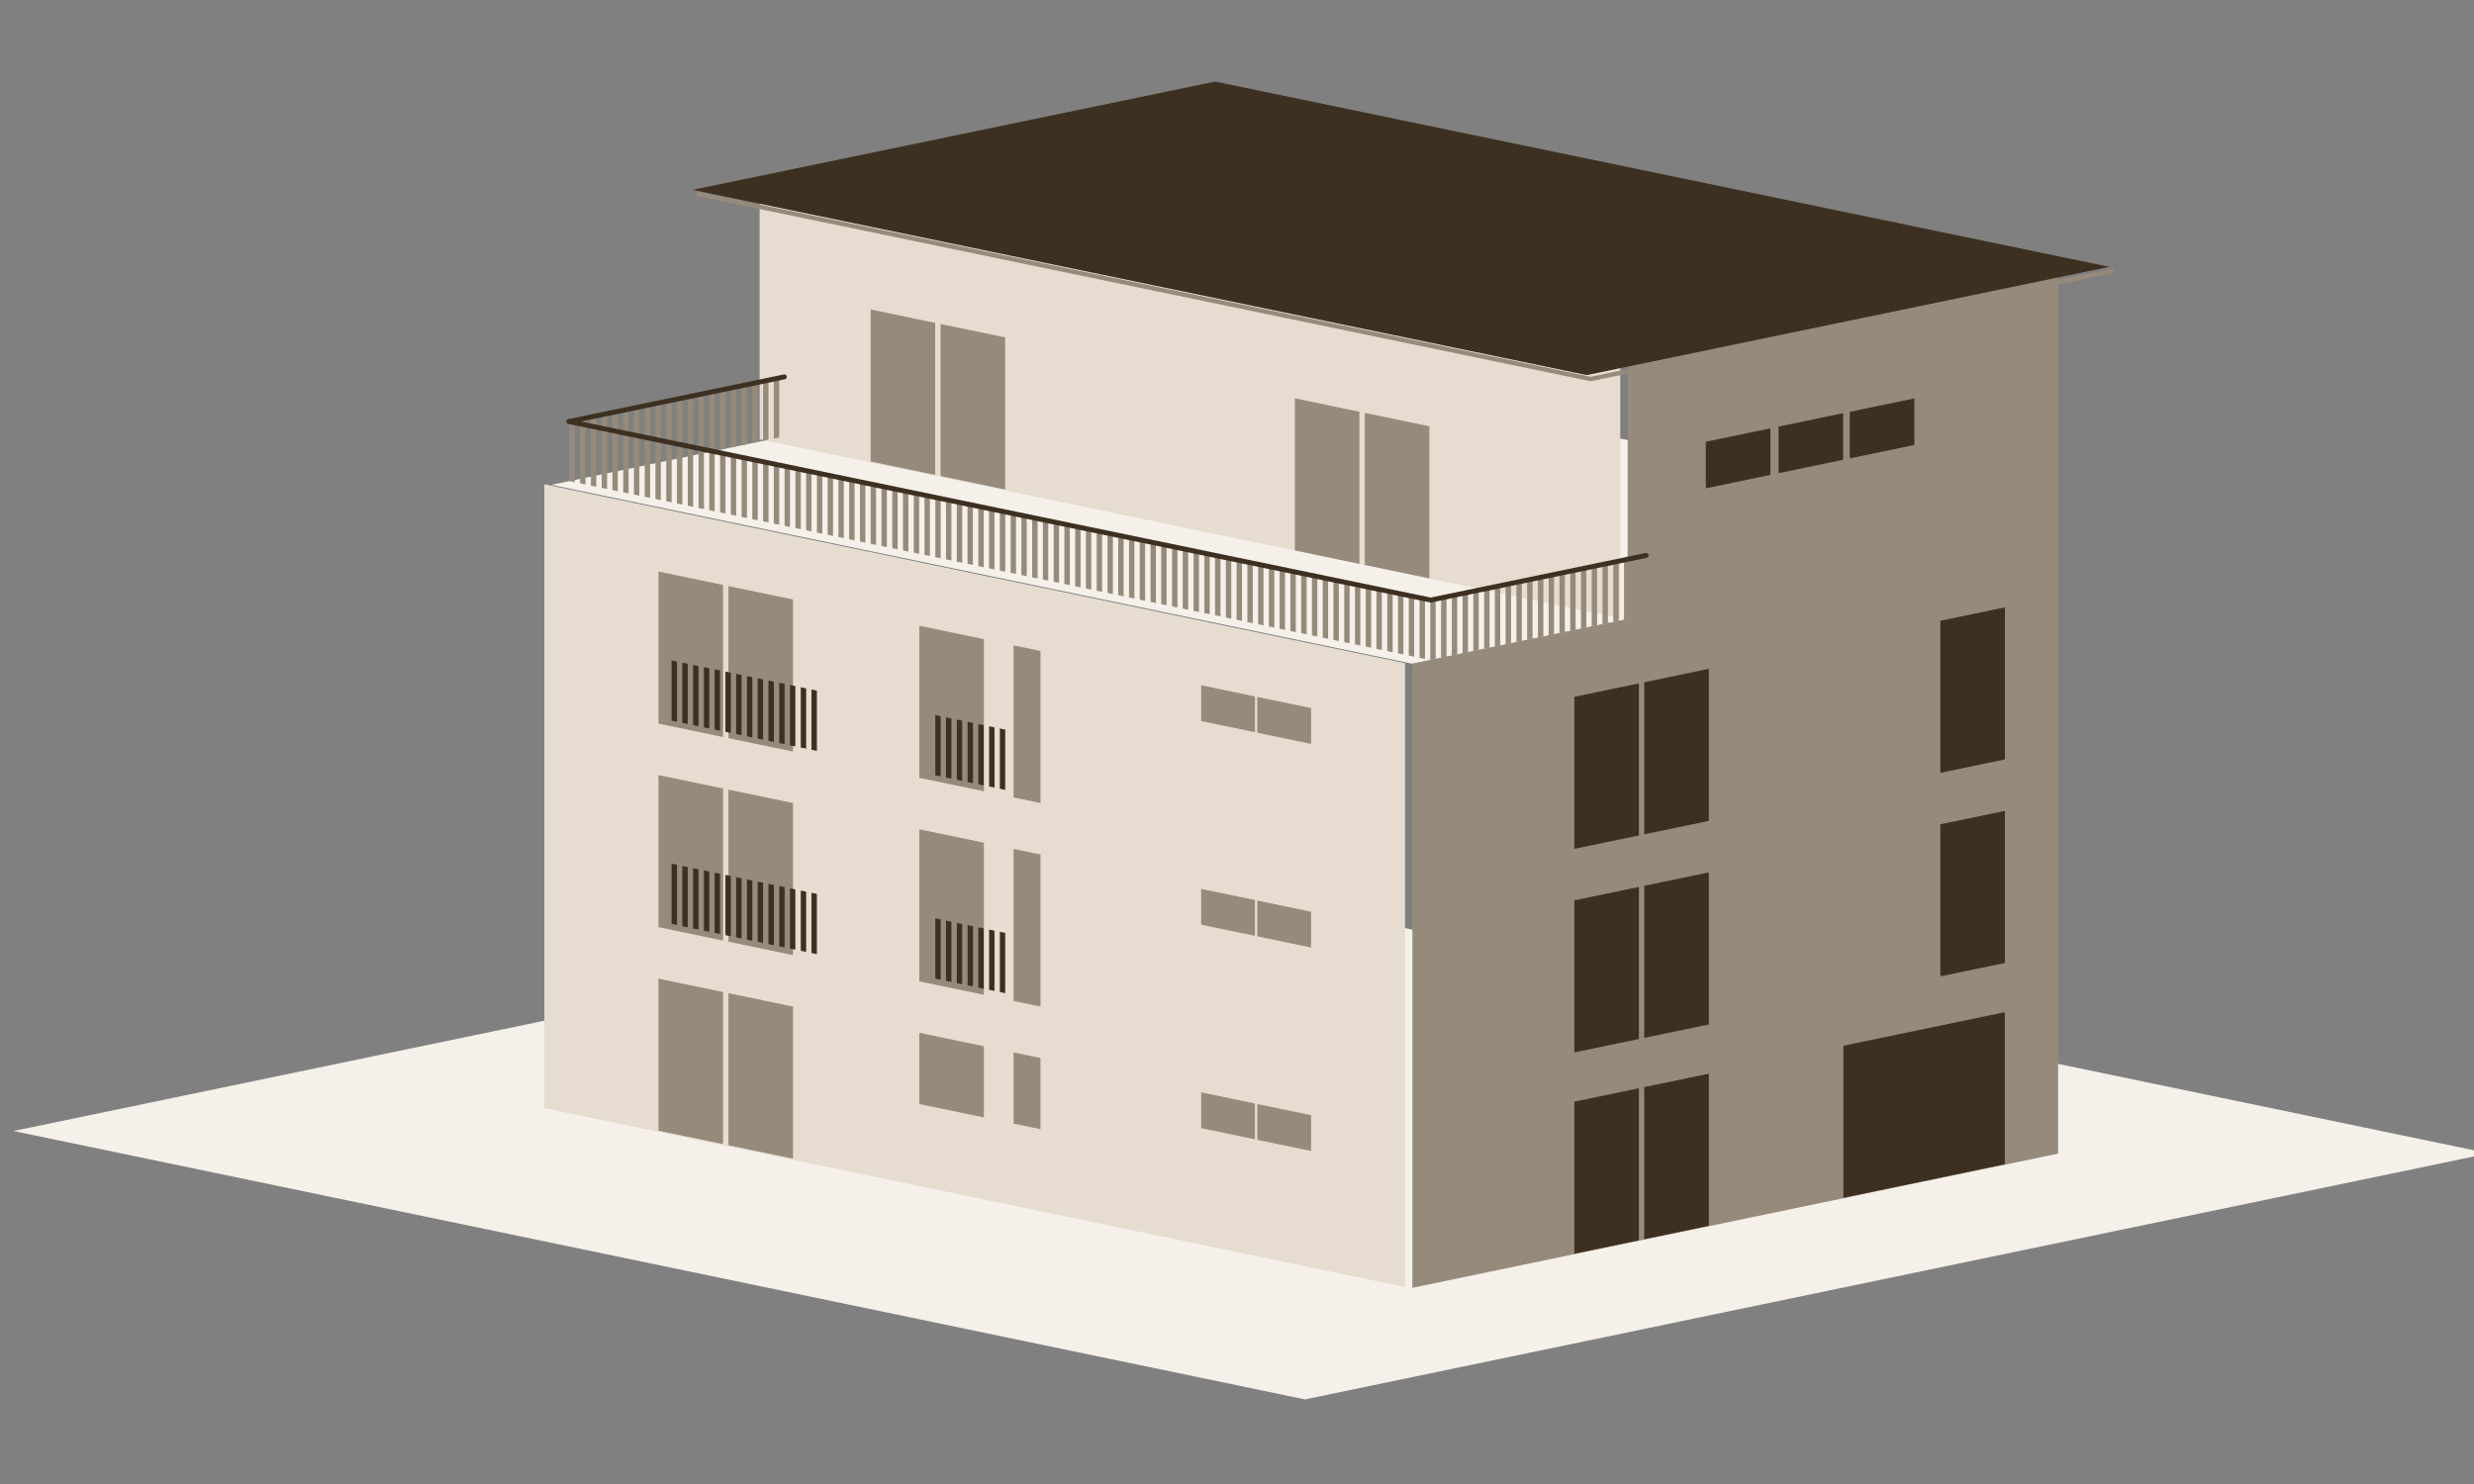 <svg width="100%" height="100%" viewBox="0 0 1000 600" version="1.1" xmlns="http://www.w3.org/2000/svg"
     xmlns:xlink="http://www.w3.org/1999/xlink" xml:space="preserve" xmlns:serif="http://www.serif.com/"
     style="fill-rule:evenodd;clip-rule:evenodd;stroke-linecap:round;stroke-linejoin:round;stroke-miterlimit:1.5;color-adjust: exact !important;">
            <rect x="0" y="0" width="1000" height="600" fill="#808080" stroke="none"/>
            <g transform="matrix(1,0,0,1,-11213,0)">
                <g id="Mehrfamilienhaus" transform="matrix(0.983,0,0,0.59,194.467,-1.6757e-14)">
                    <rect x="11213.2" y="0" width="1017.67" height="1017.67" style="fill:none;"/>
                  <clipPath id="_clip1">
                        <rect x="11213.2" y="0" width="1017.67" height="1017.67"/>
                    </clipPath>
                  <g clip-path="url(#_clip1)">
                        <g id="Mehrfamilienhaus1" serif:id="Mehrfamilienhaus"
                           transform="matrix(0.904,0,0,1.506,2957.59,-803.576)">
                            <g transform="matrix(10.88,0,0,6.038,5509.8,-124.288)">
                                <path d="M387.091,214.416L436.585,195.875L382.591,175.649L333.097,194.189L387.091,214.416Z"
                                      style="fill:#F5F0E9;"/>
                            </g>
                          <g id="Fassade-links-2" serif:id="Fassade links 2"
                             transform="matrix(1.054,0,0,1.054,608.49,109.351)">
                                <path d="M8689.14,958.114L8317.72,880.89L8317.72,611.573L8689.14,688.797L8689.14,958.114Z"
                                      style="fill:#E6DCD0;"/>
                            </g>
                          <g id="Terasse" transform="matrix(1,0,0,1,1370.69,123.153)">
                                <path d="M8399.51,712.455L8693.23,651.388L8301.6,569.964L8007.88,631.032L8399.51,712.455Z"
                                      style="fill:#F5F0E9;"/>
                            </g>
                          <g id="Fassade-links" serif:id="Fassade links"
                             transform="matrix(1.054,0,0,1.054,706.397,-194.969)">
                                <path d="M8689.14,958.114L8317.72,880.89L8317.72,769.881L8689.14,847.105L8689.14,958.114Z"
                                      style="fill:#E6DCD0;"/>
                            </g>
                          <g id="Fassade-rechts" serif:id="Fassade rechts" transform="matrix(1,0,0,1,1370.69,223.914)">
                                <path d="M8399.51,895.658L8399.51,611.694L8497.42,591.338L8497.42,474.292L8693.23,433.58L8693.23,834.59L8399.51,895.658Z"
                                      style="fill:#968A7A;"/>
                            </g>
                          <g id="Fenster-links" serif:id="Fenster links">
                                <g transform="matrix(3.721,0,0,5.014,8510.61,198.287)">
                                    <g transform="matrix(0.407,0,0,0.433,-1118.84,-72.646)">
                                        <path d="M3533.43,468.18L3517.27,465.837L3517.27,473.336L3533.43,475.679L3533.43,468.18Z"
                                              style="fill:#968A7A;"/>
                                    </g>
                                  <g transform="matrix(0.407,0,0,0.433,-1111.98,-71.587)">
                                        <path d="M3533.43,468.18L3517.27,465.837L3517.27,473.336L3533.43,475.679L3533.43,468.18Z"
                                              style="fill:#968A7A;"/>
                                    </g>
                                </g>
                            <g transform="matrix(3.721,0,0,5.014,8510.61,290.941)">
                                    <g transform="matrix(0.407,0,0,0.433,-1118.84,-72.646)">
                                        <path d="M3533.43,468.18L3517.27,465.837L3517.27,473.336L3533.43,475.679L3533.43,468.18Z"
                                              style="fill:#968A7A;"/>
                                    </g>
                              <g transform="matrix(0.407,0,0,0.433,-1111.98,-71.587)">
                                        <path d="M3533.43,468.18L3517.27,465.837L3517.27,473.336L3533.43,475.679L3533.43,468.18Z"
                                              style="fill:#968A7A;"/>
                                    </g>
                                </g>
                            <g transform="matrix(3.721,0,0,5.014,8510.61,383.523)">
                                    <g transform="matrix(0.407,0,0,0.433,-1118.84,-72.646)">
                                        <path d="M3533.43,468.18L3517.27,465.837L3517.27,473.336L3533.43,475.679L3533.43,468.18Z"
                                              style="fill:#968A7A;"/>
                                    </g>
                              <g transform="matrix(0.407,0,0,0.433,-1111.98,-71.587)">
                                        <path d="M3533.43,468.18L3517.27,465.837L3517.27,473.336L3533.43,475.679L3533.43,468.18Z"
                                              style="fill:#968A7A;"/>
                                    </g>
                                </g>
                            <g transform="matrix(1.515,0,0,2.171,4098.61,-125.059)">
                                    <path d="M3536.66,468.649L3517.27,465.837L3517.27,497.709L3536.66,500.521L3536.66,468.649Z"
                                          style="fill:#968A7A;"/>
                                </g>
                            <g transform="matrix(1.515,0,0,2.171,4098.61,-32.44)">
                                    <path d="M3536.66,468.649L3517.27,465.837L3517.27,497.709L3536.66,500.521L3536.66,468.649Z"
                                          style="fill:#968A7A;"/>
                                </g>
                            <g transform="matrix(1.515,0,0,2.171,4217.26,-36.444)">
                                    <path d="M3536.66,481.853L3517.27,479.041L3517.27,493.959L3536.66,496.771L3536.66,481.853Z"
                                          style="fill:#968A7A;"/>
                                </g>
                            <g transform="matrix(1.515,0,0,2.171,4260.15,-27.526)">
                                    <path d="M3525.34,480.212L3517.27,479.041L3517.27,493.959L3525.34,495.13L3525.34,480.212Z"
                                          style="fill:#968A7A;"/>
                                </g>
                            <g transform="matrix(1.515,0,0,2.171,4130.43,-118.444)">
                                    <path d="M3536.66,468.649L3517.27,465.837L3517.27,497.709L3536.66,500.521L3536.66,468.649Z"
                                          style="fill:#968A7A;"/>
                                </g>
                            <g transform="matrix(1.515,0,0,2.171,4130.43,-25.824)">
                                    <path d="M3536.66,468.649L3517.27,465.837L3517.27,497.709L3536.66,500.521L3536.66,468.649Z"
                                          style="fill:#968A7A;"/>
                                </g>
                            <g transform="matrix(1.515,0,0,2.171,4217.26,-100.39)">
                                    <path d="M3536.66,468.649L3517.27,465.837L3517.27,497.709L3536.66,500.521L3536.66,468.649Z"
                                          style="fill:#968A7A;"/>
                                </g>
                            <g transform="matrix(1.515,0,0,2.171,4260.15,-91.472)">
                                    <path d="M3525.34,467.008L3517.27,465.837L3517.27,497.709L3525.34,498.88L3525.34,467.008Z"
                                          style="fill:#968A7A;"/>
                                </g>
                            <g transform="matrix(1.515,0,0,2.171,4130.43,-211.063)">
                                    <path d="M3536.66,468.649L3517.27,465.837L3517.27,497.709L3536.66,500.521L3536.66,468.649Z"
                                          style="fill:#968A7A;"/>
                                </g>
                            <g transform="matrix(1.515,0,0,2.171,4217.26,-193.009)">
                                    <path d="M3536.66,468.649L3517.27,465.837L3517.27,497.709L3536.66,500.521L3536.66,468.649Z"
                                          style="fill:#968A7A;"/>
                                </g>
                            <g transform="matrix(1.515,0,0,2.171,4260.15,-184.091)">
                                    <path d="M3525.34,467.008L3517.27,465.837L3517.27,497.709L3525.34,498.88L3525.34,467.008Z"
                                          style="fill:#968A7A;"/>
                                </g>
                            <g transform="matrix(1.515,0,0,2.171,4098.61,-217.678)">
                                    <path d="M3536.66,468.649L3517.27,465.837L3517.27,497.709L3536.66,500.521L3536.66,468.649Z"
                                          style="fill:#968A7A;"/>
                                </g>
                            <g transform="matrix(3.721,0,0,5.014,7155.69,162.886)">
                                    <g transform="matrix(0.407,0,0,0.433,-786.568,-98.372)">
                                        <path d="M3536.66,468.649L3517.27,465.837L3517.27,497.709L3536.66,500.521L3536.66,468.649Z"
                                              style="fill:#968A7A;"/>
                                    </g>
                              <g transform="matrix(0.407,0,0,0.433,-795.118,-99.691)">
                                        <path d="M3536.66,468.649L3517.27,465.837L3517.27,497.709L3536.66,500.521L3536.66,468.649Z"
                                              style="fill:#968A7A;"/>
                                    </g>
                                </g>
                            <g transform="matrix(3.721,0,0,5.014,7348.66,203.336)">
                                    <g transform="matrix(0.407,0,0,0.433,-786.568,-98.372)">
                                        <path d="M3536.66,468.649L3517.27,465.837L3517.27,497.709L3536.66,500.521L3536.66,468.649Z"
                                              style="fill:#968A7A;"/>
                                    </g>
                              <g transform="matrix(0.407,0,0,0.433,-795.118,-99.691)">
                                        <path d="M3536.66,468.649L3517.27,465.837L3517.27,497.709L3536.66,500.521L3536.66,468.649Z"
                                              style="fill:#968A7A;"/>
                                    </g>
                                </g>
                            </g>
                          <g id="Brüstungen">
                                <g transform="matrix(3.721,0,0,5.014,8331.78,346.343)">
                                    <g transform="matrix(0.269,0,0,0.199,-1923.29,-32.433)">
                                        <path d="M8250.2,744.516L8252.65,745.024L8252.65,772.505L8250.2,771.996L8250.2,744.516Z"
                                              style="fill:#3D3020;"/>
                                    </g>
                                  <g transform="matrix(0.269,0,0,0.199,-1921.98,-32.23)">
                                        <path d="M8250.2,744.516L8252.65,745.024L8252.65,772.505L8250.2,771.996L8250.2,744.516Z"
                                              style="fill:#3D3020;"/>
                                    </g>
                                  <g transform="matrix(0.269,0,0,0.199,-1920.66,-32.027)">
                                        <path d="M8250.2,744.516L8252.65,745.024L8252.65,772.505L8250.2,771.996L8250.2,744.516Z"
                                              style="fill:#3D3020;"/>
                                    </g>
                                  <g transform="matrix(0.269,0,0,0.199,-1919.34,-31.824)">
                                        <path d="M8250.2,744.516L8252.65,745.024L8252.65,772.505L8250.2,771.996L8250.2,744.516Z"
                                              style="fill:#3D3020;"/>
                                    </g>
                                  <g transform="matrix(0.269,0,0,0.199,-1918.03,-31.621)">
                                        <path d="M8250.2,744.516L8252.65,745.024L8252.65,772.505L8250.2,771.996L8250.2,744.516Z"
                                              style="fill:#3D3020;"/>
                                    </g>
                                  <g transform="matrix(0.269,0,0,0.199,-1916.71,-31.418)">
                                        <path d="M8250.2,744.516L8252.65,745.024L8252.65,772.505L8250.2,771.996L8250.2,744.516Z"
                                              style="fill:#3D3020;"/>
                                    </g>
                                  <g transform="matrix(0.269,0,0,0.199,-1915.4,-31.215)">
                                        <path d="M8250.2,744.516L8252.65,745.024L8252.65,772.505L8250.2,771.996L8250.2,744.516Z"
                                              style="fill:#3D3020;"/>
                                    </g>
                                </g>
                            <g transform="matrix(3.721,0,0,5.014,8331.78,253.838)">
                                    <g transform="matrix(0.269,0,0,0.199,-1923.29,-32.433)">
                                        <path d="M8250.2,744.516L8252.65,745.024L8252.65,772.505L8250.2,771.996L8250.2,744.516Z"
                                              style="fill:#3D3020;"/>
                                    </g>
                              <g transform="matrix(0.269,0,0,0.199,-1921.98,-32.23)">
                                        <path d="M8250.2,744.516L8252.65,745.024L8252.65,772.505L8250.2,771.996L8250.2,744.516Z"
                                              style="fill:#3D3020;"/>
                                    </g>
                              <g transform="matrix(0.269,0,0,0.199,-1920.66,-32.027)">
                                        <path d="M8250.2,744.516L8252.65,745.024L8252.65,772.505L8250.2,771.996L8250.2,744.516Z"
                                              style="fill:#3D3020;"/>
                                    </g>
                              <g transform="matrix(0.269,0,0,0.199,-1919.34,-31.824)">
                                        <path d="M8250.2,744.516L8252.65,745.024L8252.65,772.505L8250.2,771.996L8250.2,744.516Z"
                                              style="fill:#3D3020;"/>
                                    </g>
                              <g transform="matrix(0.269,0,0,0.199,-1918.03,-31.621)">
                                        <path d="M8250.2,744.516L8252.65,745.024L8252.65,772.505L8250.2,771.996L8250.2,744.516Z"
                                              style="fill:#3D3020;"/>
                                    </g>
                              <g transform="matrix(0.269,0,0,0.199,-1916.71,-31.418)">
                                        <path d="M8250.2,744.516L8252.65,745.024L8252.65,772.505L8250.2,771.996L8250.2,744.516Z"
                                              style="fill:#3D3020;"/>
                                    </g>
                              <g transform="matrix(0.269,0,0,0.199,-1915.4,-31.215)">
                                        <path d="M8250.2,744.516L8252.65,745.024L8252.65,772.505L8250.2,771.996L8250.2,744.516Z"
                                              style="fill:#3D3020;"/>
                                    </g>
                                </g>
                            <g transform="matrix(3.721,0,0,5.014,8366.05,353.468)">
                                    <g transform="matrix(0.269,0,0,0.199,-1923.29,-32.433)">
                                        <path d="M8250.2,744.516L8252.65,745.024L8252.65,772.505L8250.2,771.996L8250.2,744.516Z"
                                              style="fill:#3D3020;"/>
                                    </g>
                              <g transform="matrix(0.269,0,0,0.199,-1921.98,-32.23)">
                                        <path d="M8250.2,744.516L8252.65,745.024L8252.65,772.505L8250.2,771.996L8250.2,744.516Z"
                                              style="fill:#3D3020;"/>
                                    </g>
                              <g transform="matrix(0.269,0,0,0.199,-1920.66,-32.027)">
                                        <path d="M8250.2,744.516L8252.65,745.024L8252.65,772.505L8250.2,771.996L8250.2,744.516Z"
                                              style="fill:#3D3020;"/>
                                    </g>
                              <g transform="matrix(0.269,0,0,0.199,-1919.34,-31.824)">
                                        <path d="M8250.2,744.516L8252.65,745.024L8252.65,772.505L8250.2,771.996L8250.2,744.516Z"
                                              style="fill:#3D3020;"/>
                                    </g>
                              <g transform="matrix(0.269,0,0,0.199,-1918.03,-31.621)">
                                        <path d="M8250.2,744.516L8252.65,745.024L8252.65,772.505L8250.2,771.996L8250.2,744.516Z"
                                              style="fill:#3D3020;"/>
                                    </g>
                              <g transform="matrix(0.269,0,0,0.199,-1916.71,-31.418)">
                                        <path d="M8250.2,744.516L8252.65,745.024L8252.65,772.505L8250.2,771.996L8250.2,744.516Z"
                                              style="fill:#3D3020;"/>
                                    </g>
                              <g transform="matrix(0.269,0,0,0.199,-1915.4,-31.215)">
                                        <path d="M8250.2,744.516L8252.65,745.024L8252.65,772.505L8250.2,771.996L8250.2,744.516Z"
                                              style="fill:#3D3020;"/>
                                    </g>
                                </g>
                            <g transform="matrix(3.721,0,0,5.014,8451.72,371.222)">
                                    <g transform="matrix(0.269,0,0,0.199,-1923.29,-32.433)">
                                        <path d="M8250.2,744.516L8252.65,745.024L8252.65,772.505L8250.2,771.996L8250.2,744.516Z"
                                              style="fill:#3D3020;"/>
                                    </g>
                              <g transform="matrix(0.269,0,0,0.199,-1921.98,-32.23)">
                                        <path d="M8250.2,744.516L8252.65,745.024L8252.65,772.505L8250.2,771.996L8250.2,744.516Z"
                                              style="fill:#3D3020;"/>
                                    </g>
                              <g transform="matrix(0.269,0,0,0.199,-1920.66,-32.027)">
                                        <path d="M8250.2,744.516L8252.65,745.024L8252.65,772.505L8250.2,771.996L8250.2,744.516Z"
                                              style="fill:#3D3020;"/>
                                    </g>
                              <g transform="matrix(0.269,0,0,0.199,-1919.34,-31.824)">
                                        <path d="M8250.2,744.516L8252.65,745.024L8252.65,772.505L8250.2,771.996L8250.2,744.516Z"
                                              style="fill:#3D3020;"/>
                                    </g>
                              <g transform="matrix(0.269,0,0,0.199,-1918.03,-31.621)">
                                        <path d="M8250.2,744.516L8252.65,745.024L8252.65,772.505L8250.2,771.996L8250.2,744.516Z"
                                              style="fill:#3D3020;"/>
                                    </g>
                              <g transform="matrix(0.269,0,0,0.199,-1916.71,-31.418)">
                                        <path d="M8250.2,744.516L8252.65,745.024L8252.65,772.505L8250.2,771.996L8250.2,744.516Z"
                                              style="fill:#3D3020;"/>
                                    </g>
                              <g transform="matrix(0.269,0,0,0.199,-1915.4,-31.215)">
                                        <path d="M8250.2,744.516L8252.65,745.024L8252.65,772.505L8250.2,771.996L8250.2,744.516Z"
                                              style="fill:#3D3020;"/>
                                    </g>
                                </g>
                            <g transform="matrix(3.721,0,0,5.014,8366.05,260.963)">
                                    <g transform="matrix(0.269,0,0,0.199,-1923.29,-32.433)">
                                        <path d="M8250.2,744.516L8252.65,745.024L8252.65,772.505L8250.2,771.996L8250.2,744.516Z"
                                              style="fill:#3D3020;"/>
                                    </g>
                              <g transform="matrix(0.269,0,0,0.199,-1921.98,-32.23)">
                                        <path d="M8250.2,744.516L8252.65,745.024L8252.65,772.505L8250.2,771.996L8250.2,744.516Z"
                                              style="fill:#3D3020;"/>
                                    </g>
                              <g transform="matrix(0.269,0,0,0.199,-1920.66,-32.027)">
                                        <path d="M8250.2,744.516L8252.65,745.024L8252.65,772.505L8250.2,771.996L8250.2,744.516Z"
                                              style="fill:#3D3020;"/>
                                    </g>
                              <g transform="matrix(0.269,0,0,0.199,-1919.34,-31.824)">
                                        <path d="M8250.2,744.516L8252.65,745.024L8252.65,772.505L8250.2,771.996L8250.2,744.516Z"
                                              style="fill:#3D3020;"/>
                                    </g>
                              <g transform="matrix(0.269,0,0,0.199,-1918.03,-31.621)">
                                        <path d="M8250.2,744.516L8252.65,745.024L8252.65,772.505L8250.2,771.996L8250.2,744.516Z"
                                              style="fill:#3D3020;"/>
                                    </g>
                              <g transform="matrix(0.269,0,0,0.199,-1916.71,-31.418)">
                                        <path d="M8250.2,744.516L8252.65,745.024L8252.65,772.505L8250.2,771.996L8250.2,744.516Z"
                                              style="fill:#3D3020;"/>
                                    </g>
                              <g transform="matrix(0.269,0,0,0.199,-1915.4,-31.215)">
                                        <path d="M8250.2,744.516L8252.65,745.024L8252.65,772.505L8250.2,771.996L8250.2,744.516Z"
                                              style="fill:#3D3020;"/>
                                    </g>
                                </g>
                            <g transform="matrix(3.721,0,0,5.014,8451.72,278.717)">
                                    <g transform="matrix(0.269,0,0,0.199,-1923.29,-32.433)">
                                        <path d="M8250.2,744.516L8252.65,745.024L8252.65,772.505L8250.2,771.996L8250.2,744.516Z"
                                              style="fill:#3D3020;"/>
                                    </g>
                              <g transform="matrix(0.269,0,0,0.199,-1921.98,-32.23)">
                                        <path d="M8250.2,744.516L8252.65,745.024L8252.65,772.505L8250.2,771.996L8250.2,744.516Z"
                                              style="fill:#3D3020;"/>
                                    </g>
                              <g transform="matrix(0.269,0,0,0.199,-1920.66,-32.027)">
                                        <path d="M8250.2,744.516L8252.65,745.024L8252.65,772.505L8250.2,771.996L8250.2,744.516Z"
                                              style="fill:#3D3020;"/>
                                    </g>
                              <g transform="matrix(0.269,0,0,0.199,-1919.34,-31.824)">
                                        <path d="M8250.2,744.516L8252.65,745.024L8252.65,772.505L8250.2,771.996L8250.2,744.516Z"
                                              style="fill:#3D3020;"/>
                                    </g>
                              <g transform="matrix(0.269,0,0,0.199,-1918.03,-31.621)">
                                        <path d="M8250.2,744.516L8252.65,745.024L8252.65,772.505L8250.2,771.996L8250.2,744.516Z"
                                              style="fill:#3D3020;"/>
                                    </g>
                              <g transform="matrix(0.269,0,0,0.199,-1916.71,-31.418)">
                                        <path d="M8250.2,744.516L8252.65,745.024L8252.65,772.505L8250.2,771.996L8250.2,744.516Z"
                                              style="fill:#3D3020;"/>
                                    </g>
                              <g transform="matrix(0.269,0,0,0.199,-1915.4,-31.215)">
                                        <path d="M8250.2,744.516L8252.65,745.024L8252.65,772.505L8250.2,771.996L8250.2,744.516Z"
                                              style="fill:#3D3020;"/>
                                    </g>
                                </g>
                            </g>
                          <g id="Fenster-rechts" serif:id="Fenster rechts">
                                <g transform="matrix(-1.515,0,0,2.171,15325.4,-8.247)">
                                    <path d="M3537.39,468.756L3488.93,461.725L3488.93,493.597L3537.39,500.628L3537.39,468.756Z"
                                          style="fill:#3D3020;"/>
                                </g>
                            <g transform="matrix(-1.515,0,0,2.171,15368.4,-108.775)">
                                    <path d="M3536.66,468.649L3517.27,465.837L3517.27,497.709L3536.66,500.521L3536.66,468.649Z"
                                          style="fill:#3D3020;"/>
                                </g>
                            <g transform="matrix(-1.515,0,0,2.171,15201.9,-74.17)">
                                    <path d="M3536.66,468.649L3517.27,465.837L3517.27,497.709L3536.66,500.521L3536.66,468.649Z"
                                          style="fill:#3D3020;"/>
                                </g>
                            <g transform="matrix(-1.515,0,0,2.171,15201.9,17.432)">
                                    <path d="M3536.66,468.649L3517.27,465.837L3517.27,497.709L3536.66,500.521L3536.66,468.649Z"
                                          style="fill:#3D3020;"/>
                                </g>
                            <g transform="matrix(-1.515,0,0,2.171,15201.9,-166.789)">
                                    <path d="M3536.66,468.649L3517.27,465.837L3517.27,497.709L3536.66,500.521L3536.66,468.649Z"
                                          style="fill:#3D3020;"/>
                                </g>
                            <g transform="matrix(-1.515,0,0,2.171,15233.7,-80.785)">
                                    <path d="M3536.66,468.649L3517.27,465.837L3517.27,497.709L3536.66,500.521L3536.66,468.649Z"
                                          style="fill:#3D3020;"/>
                                </g>
                            <g transform="matrix(-1.515,0,0,2.171,15233.7,10.816)">
                                    <path d="M3536.66,468.649L3517.27,465.837L3517.27,497.709L3536.66,500.521L3536.66,468.649Z"
                                          style="fill:#3D3020;"/>
                                </g>
                            <g transform="matrix(-1.515,0,0,2.171,15233.7,-173.404)">
                                    <path d="M3536.66,468.649L3517.27,465.837L3517.27,497.709L3536.66,500.521L3536.66,468.649Z"
                                          style="fill:#3D3020;"/>
                                </g>
                            <g transform="matrix(-1.515,0,0,2.171,15368.4,-201.394)">
                                    <path d="M3536.66,468.649L3517.27,465.837L3517.27,497.709L3536.66,500.521L3536.66,468.649Z"
                                          style="fill:#3D3020;"/>
                                </g>
                            <g transform="matrix(-1.515,0,0,2.171,15327.2,-296.471)">
                                    <path d="M3536.66,468.649L3517.27,465.837L3517.27,475.6L3536.66,478.412L3536.66,468.649Z"
                                          style="fill:#3D3020;"/>
                                </g>
                            <g transform="matrix(-1.515,0,0,2.171,15294.8,-289.74)">
                                    <path d="M3536.66,468.649L3517.27,465.837L3517.27,475.6L3536.66,478.412L3536.66,468.649Z"
                                          style="fill:#3D3020;"/>
                                </g>
                            <g transform="matrix(-1.515,0,0,2.171,15261.7,-282.851)">
                                    <path d="M3536.66,468.649L3517.27,465.837L3517.27,475.6L3536.66,478.412L3536.66,468.649Z"
                                          style="fill:#3D3020;"/>
                                </g>
                            </g>
                          <g id="Brüstung" transform="matrix(3.721,0,0,5.014,8526.37,286.039)">
                                <g>
                                    <g transform="matrix(0.269,0,0,0.199,-1935.46,-52.476)">
                                        <path d="M8250.2,744.516L8252.65,745.024L8252.65,772.505L8250.2,771.996L8250.2,744.516Z"
                                              style="fill:#968A7A;"/>
                                    </g>
                                  <g transform="matrix(0.269,0,0,0.199,-1934.14,-52.273)">
                                        <path d="M8250.2,744.516L8252.65,745.024L8252.65,772.505L8250.2,771.996L8250.2,744.516Z"
                                              style="fill:#968A7A;"/>
                                    </g>
                                  <g transform="matrix(0.269,0,0,0.199,-1932.83,-52.07)">
                                        <path d="M8250.2,744.516L8252.65,745.024L8252.65,772.505L8250.2,771.996L8250.2,744.516Z"
                                              style="fill:#968A7A;"/>
                                    </g>
                                  <g transform="matrix(0.269,0,0,0.199,-1931.51,-51.867)">
                                        <path d="M8250.2,744.516L8252.65,745.024L8252.65,772.505L8250.2,771.996L8250.2,744.516Z"
                                              style="fill:#968A7A;"/>
                                    </g>
                                  <g transform="matrix(0.269,0,0,0.199,-1930.2,-51.664)">
                                        <path d="M8250.2,744.516L8252.65,745.024L8252.65,772.505L8250.2,771.996L8250.2,744.516Z"
                                              style="fill:#968A7A;"/>
                                    </g>
                                  <g transform="matrix(0.269,0,0,0.199,-1928.88,-51.461)">
                                        <path d="M8250.2,744.516L8252.65,745.024L8252.65,772.505L8250.2,771.996L8250.2,744.516Z"
                                              style="fill:#968A7A;"/>
                                    </g>
                                  <g transform="matrix(0.269,0,0,0.199,-1927.57,-51.258)">
                                        <path d="M8250.2,744.516L8252.65,745.024L8252.65,772.505L8250.2,771.996L8250.2,744.516Z"
                                              style="fill:#968A7A;"/>
                                    </g>
                                  <g transform="matrix(0.269,0,0,0.199,-1926.25,-51.056)">
                                        <path d="M8250.2,744.516L8252.65,745.024L8252.65,772.505L8250.2,771.996L8250.2,744.516Z"
                                              style="fill:#968A7A;"/>
                                    </g>
                                  <g transform="matrix(0.269,0,0,0.199,-1924.94,-50.852)">
                                        <path d="M8250.2,744.516L8252.65,745.024L8252.65,772.505L8250.2,771.996L8250.2,744.516Z"
                                              style="fill:#968A7A;"/>
                                    </g>
                                  <g transform="matrix(0.269,0,0,0.199,-1923.62,-50.65)">
                                        <path d="M8250.2,744.516L8252.65,745.024L8252.65,772.505L8250.2,771.996L8250.2,744.516Z"
                                              style="fill:#968A7A;"/>
                                    </g>
                                  <g transform="matrix(0.269,0,0,0.199,-1922.3,-50.447)">
                                        <path d="M8250.2,744.516L8252.65,745.024L8252.65,772.505L8250.2,771.996L8250.2,744.516Z"
                                              style="fill:#968A7A;"/>
                                    </g>
                                  <g transform="matrix(0.269,0,0,0.199,-1920.99,-50.244)">
                                        <path d="M8250.2,744.516L8252.65,745.024L8252.65,772.505L8250.2,771.996L8250.2,744.516Z"
                                              style="fill:#968A7A;"/>
                                    </g>
                                  <g transform="matrix(0.269,0,0,0.199,-1951.25,-54.912)">
                                        <path d="M8250.2,744.516L8252.65,745.024L8252.65,772.505L8250.2,771.996L8250.2,744.516Z"
                                              style="fill:#968A7A;"/>
                                    </g>
                                  <g transform="matrix(0.269,0,0,0.199,-1949.93,-54.709)">
                                        <path d="M8250.2,744.516L8252.65,745.024L8252.65,772.505L8250.2,771.996L8250.2,744.516Z"
                                              style="fill:#968A7A;"/>
                                    </g>
                                  <g transform="matrix(0.269,0,0,0.199,-1948.61,-54.506)">
                                        <path d="M8250.2,744.516L8252.65,745.024L8252.65,772.505L8250.2,771.996L8250.2,744.516Z"
                                              style="fill:#968A7A;"/>
                                    </g>
                                  <g transform="matrix(0.269,0,0,0.199,-1947.3,-54.303)">
                                        <path d="M8250.2,744.516L8252.65,745.024L8252.65,772.505L8250.2,771.996L8250.2,744.516Z"
                                              style="fill:#968A7A;"/>
                                    </g>
                                  <g transform="matrix(0.269,0,0,0.199,-1945.98,-54.1)">
                                        <path d="M8250.2,744.516L8252.65,745.024L8252.65,772.505L8250.2,771.996L8250.2,744.516Z"
                                              style="fill:#968A7A;"/>
                                    </g>
                                  <g transform="matrix(0.269,0,0,0.199,-1944.67,-53.897)">
                                        <path d="M8250.2,744.516L8252.65,745.024L8252.65,772.505L8250.2,771.996L8250.2,744.516Z"
                                              style="fill:#968A7A;"/>
                                    </g>
                                  <g transform="matrix(0.269,0,0,0.199,-1943.35,-53.694)">
                                        <path d="M8250.2,744.516L8252.65,745.024L8252.65,772.505L8250.2,771.996L8250.2,744.516Z"
                                              style="fill:#968A7A;"/>
                                    </g>
                                  <g transform="matrix(0.269,0,0,0.199,-1942.04,-53.491)">
                                        <path d="M8250.2,744.516L8252.65,745.024L8252.65,772.505L8250.2,771.996L8250.2,744.516Z"
                                              style="fill:#968A7A;"/>
                                    </g>
                                  <g transform="matrix(0.269,0,0,0.199,-1940.72,-53.288)">
                                        <path d="M8250.2,744.516L8252.65,745.024L8252.65,772.505L8250.2,771.996L8250.2,744.516Z"
                                              style="fill:#968A7A;"/>
                                    </g>
                                  <g transform="matrix(0.269,0,0,0.199,-1939.41,-53.085)">
                                        <path d="M8250.2,744.516L8252.65,745.024L8252.65,772.505L8250.2,771.996L8250.2,744.516Z"
                                              style="fill:#968A7A;"/>
                                    </g>
                                  <g transform="matrix(0.269,0,0,0.199,-1938.09,-52.882)">
                                        <path d="M8250.2,744.516L8252.65,745.024L8252.65,772.505L8250.2,771.996L8250.2,744.516Z"
                                              style="fill:#968A7A;"/>
                                    </g>
                                  <g transform="matrix(0.269,0,0,0.199,-1936.78,-52.679)">
                                        <path d="M8250.2,744.516L8252.65,745.024L8252.65,772.505L8250.2,771.996L8250.2,744.516Z"
                                              style="fill:#968A7A;"/>
                                    </g>
                                  <g transform="matrix(0.269,0,0,0.199,-1967.03,-57.348)">
                                        <path d="M8250.2,744.516L8252.65,745.024L8252.65,772.505L8250.2,771.996L8250.2,744.516Z"
                                              style="fill:#968A7A;"/>
                                    </g>
                                  <g transform="matrix(0.269,0,0,0.199,-1965.72,-57.145)">
                                        <path d="M8250.2,744.516L8252.65,745.024L8252.65,772.505L8250.2,771.996L8250.2,744.516Z"
                                              style="fill:#968A7A;"/>
                                    </g>
                                  <g transform="matrix(0.269,0,0,0.199,-1964.4,-56.942)">
                                        <path d="M8250.2,744.516L8252.65,745.024L8252.65,772.505L8250.2,771.996L8250.2,744.516Z"
                                              style="fill:#968A7A;"/>
                                    </g>
                                  <g transform="matrix(0.269,0,0,0.199,-1963.09,-56.739)">
                                        <path d="M8250.2,744.516L8252.65,745.024L8252.65,772.505L8250.2,771.996L8250.2,744.516Z"
                                              style="fill:#968A7A;"/>
                                    </g>
                                  <g transform="matrix(0.269,0,0,0.199,-1961.77,-56.536)">
                                        <path d="M8250.2,744.516L8252.65,745.024L8252.65,772.505L8250.2,771.996L8250.2,744.516Z"
                                              style="fill:#968A7A;"/>
                                    </g>
                                  <g transform="matrix(0.269,0,0,0.199,-1960.45,-56.333)">
                                        <path d="M8250.2,744.516L8252.65,745.024L8252.65,772.505L8250.2,771.996L8250.2,744.516Z"
                                              style="fill:#968A7A;"/>
                                    </g>
                                  <g transform="matrix(0.269,0,0,0.199,-1959.14,-56.13)">
                                        <path d="M8250.2,744.516L8252.65,745.024L8252.65,772.505L8250.2,771.996L8250.2,744.516Z"
                                              style="fill:#968A7A;"/>
                                    </g>
                                  <g transform="matrix(0.269,0,0,0.199,-1957.82,-55.927)">
                                        <path d="M8250.2,744.516L8252.65,745.024L8252.65,772.505L8250.2,771.996L8250.2,744.516Z"
                                              style="fill:#968A7A;"/>
                                    </g>
                                  <g transform="matrix(0.269,0,0,0.199,-1956.51,-55.724)">
                                        <path d="M8250.2,744.516L8252.65,745.024L8252.65,772.505L8250.2,771.996L8250.2,744.516Z"
                                              style="fill:#968A7A;"/>
                                    </g>
                                  <g transform="matrix(0.269,0,0,0.199,-1955.19,-55.521)">
                                        <path d="M8250.2,744.516L8252.65,745.024L8252.65,772.505L8250.2,771.996L8250.2,744.516Z"
                                              style="fill:#968A7A;"/>
                                    </g>
                                  <g transform="matrix(0.269,0,0,0.199,-1953.88,-55.318)">
                                        <path d="M8250.2,744.516L8252.65,745.024L8252.65,772.505L8250.2,771.996L8250.2,744.516Z"
                                              style="fill:#968A7A;"/>
                                    </g>
                                  <g transform="matrix(0.269,0,0,0.199,-1952.56,-55.115)">
                                        <path d="M8250.2,744.516L8252.65,745.024L8252.65,772.505L8250.2,771.996L8250.2,744.516Z"
                                              style="fill:#968A7A;"/>
                                    </g>
                                  <g transform="matrix(0.269,0,0,0.199,-1982.82,-59.783)">
                                        <path d="M8250.2,736.373L8252.65,736.882L8252.65,772.505L8250.2,771.996L8250.2,736.373Z"
                                              style="fill:#968A7A;"/>
                                    </g>
                                  <g transform="matrix(0.269,0,0,0.199,-1981.5,-59.58)">
                                        <path d="M8250.2,734.338L8252.65,734.847L8252.65,772.505L8250.2,771.996L8250.2,734.338Z"
                                              style="fill:#968A7A;"/>
                                    </g>
                                  <g transform="matrix(0.269,0,0,0.199,-1980.19,-59.377)">
                                        <path d="M8250.2,732.302L8252.65,732.811L8252.65,772.505L8250.2,771.996L8250.2,732.302Z"
                                              style="fill:#968A7A;"/>
                                    </g>
                                  <g transform="matrix(0.269,0,0,0.199,-1986.77,-60.392)">
                                        <path d="M8250.2,742.48L8252.65,742.989L8252.65,772.505L8250.2,771.996L8250.2,742.48Z"
                                              style="fill:#968A7A;"/>
                                    </g>
                                  <g transform="matrix(0.269,0,0,0.199,-1988.08,-60.595)">
                                        <path d="M8250.2,744.516L8252.65,745.024L8252.65,772.505L8250.2,771.996L8250.2,744.516Z"
                                              style="fill:#968A7A;"/>
                                    </g>
                                  <g transform="matrix(0.269,0,0,0.199,-1985.45,-60.189)">
                                        <path d="M8250.2,740.444L8252.65,740.953L8252.65,772.505L8250.2,771.996L8250.2,740.444Z"
                                              style="fill:#968A7A;"/>
                                    </g>
                                  <g transform="matrix(0.269,0,0,0.199,-1984.13,-59.986)">
                                        <path d="M8250.2,738.409L8252.65,738.918L8252.65,772.505L8250.2,771.996L8250.2,738.409Z"
                                              style="fill:#968A7A;"/>
                                    </g>
                                  <g transform="matrix(0.269,0,0,0.199,-1978.87,-59.174)">
                                        <path d="M8250.2,730.266L8252.65,730.775L8252.65,772.505L8250.2,771.996L8250.2,730.266Z"
                                              style="fill:#968A7A;"/>
                                    </g>
                                  <g transform="matrix(0.269,0,0,0.199,-1977.56,-58.971)">
                                        <path d="M8250.2,728.231L8252.65,728.74L8252.65,772.505L8250.2,771.996L8250.2,728.231Z"
                                              style="fill:#968A7A;"/>
                                    </g>
                                  <g transform="matrix(0.269,0,0,0.199,-1976.24,-58.768)">
                                        <path d="M8250.2,726.195L8252.65,726.704L8252.65,772.505L8250.2,771.996L8250.2,726.195Z"
                                              style="fill:#968A7A;"/>
                                    </g>
                                  <g transform="matrix(0.269,0,0,0.199,-1974.93,-58.565)">
                                        <path d="M8250.2,724.16L8252.65,724.669L8252.65,772.505L8250.2,771.996L8250.2,724.16Z"
                                              style="fill:#968A7A;"/>
                                    </g>
                                  <g transform="matrix(0.269,0,0,0.199,-1973.61,-58.362)">
                                        <path d="M8250.2,722.124L8252.65,722.633L8252.65,772.505L8250.2,771.996L8250.2,722.124Z"
                                              style="fill:#968A7A;"/>
                                    </g>
                                  <g transform="matrix(0.269,0,0,0.199,-1972.29,-58.16)">
                                        <path d="M8250.2,720.089L8252.65,720.597L8252.65,772.505L8250.2,771.996L8250.2,720.089Z"
                                              style="fill:#968A7A;"/>
                                    </g>
                                  <g transform="matrix(0.269,0,0,0.199,-1970.98,-57.956)">
                                        <path d="M8250.2,718.053L8252.65,718.562L8252.65,772.505L8250.2,771.996L8250.2,718.053Z"
                                              style="fill:#968A7A;"/>
                                    </g>
                                  <g transform="matrix(0.269,0,0,0.199,-1969.66,-57.754)">
                                        <path d="M8250.2,744.516L8252.65,745.024L8252.65,772.505L8250.2,771.996L8250.2,744.516Z"
                                              style="fill:#968A7A;"/>
                                    </g>
                                  <g transform="matrix(0.269,0,0,0.199,-1968.35,-57.551)">
                                        <path d="M8250.2,744.516L8252.65,745.024L8252.65,772.505L8250.2,771.996L8250.2,744.516Z"
                                              style="fill:#968A7A;"/>
                                    </g>
                                  <g transform="matrix(0.269,0,0,0.199,-1919.67,-50.041)">
                                        <path d="M8250.2,744.516L8252.65,745.024L8252.65,772.505L8250.2,771.996L8250.2,744.516Z"
                                              style="fill:#968A7A;"/>
                                    </g>
                                  <g transform="matrix(0.269,0,0,0.199,-1918.36,-49.838)">
                                        <path d="M8250.2,744.516L8252.65,745.024L8252.65,772.505L8250.2,771.996L8250.2,744.516Z"
                                              style="fill:#968A7A;"/>
                                    </g>
                                  <g transform="matrix(0.269,0,0,0.199,-1917.04,-49.635)">
                                        <path d="M8250.2,744.516L8252.65,745.024L8252.65,772.505L8250.2,771.996L8250.2,744.516Z"
                                              style="fill:#968A7A;"/>
                                    </g>
                                  <g transform="matrix(0.269,0,0,0.199,-1915.73,-49.432)">
                                        <path d="M8250.2,744.516L8252.65,745.024L8252.65,772.505L8250.2,771.996L8250.2,744.516Z"
                                              style="fill:#968A7A;"/>
                                    </g>
                                  <g transform="matrix(0.269,0,0,0.199,-1914.41,-49.229)">
                                        <path d="M8250.2,744.516L8252.65,745.024L8252.65,772.505L8250.2,771.996L8250.2,744.516Z"
                                              style="fill:#968A7A;"/>
                                    </g>
                                  <g transform="matrix(0.269,0,0,0.199,-1913.1,-49.026)">
                                        <path d="M8250.2,744.516L8252.65,745.024L8252.65,772.505L8250.2,771.996L8250.2,744.516Z"
                                              style="fill:#968A7A;"/>
                                    </g>
                                  <g transform="matrix(0.269,0,0,0.199,-1911.78,-48.823)">
                                        <path d="M8250.2,744.516L8252.65,745.024L8252.65,772.505L8250.2,771.996L8250.2,744.516Z"
                                              style="fill:#968A7A;"/>
                                    </g>
                                  <g transform="matrix(0.269,0,0,0.199,-1910.46,-48.62)">
                                        <path d="M8250.2,744.516L8252.65,745.024L8252.65,772.505L8250.2,771.996L8250.2,744.516Z"
                                              style="fill:#968A7A;"/>
                                    </g>
                                  <g transform="matrix(0.269,0,0,0.199,-1909.15,-48.417)">
                                        <path d="M8250.2,744.516L8252.65,745.024L8252.65,772.505L8250.2,771.996L8250.2,744.516Z"
                                              style="fill:#968A7A;"/>
                                    </g>
                                  <g transform="matrix(0.269,0,0,0.199,-1907.83,-48.214)">
                                        <path d="M8250.2,744.516L8252.65,745.024L8252.65,772.505L8250.2,771.996L8250.2,744.516Z"
                                              style="fill:#968A7A;"/>
                                    </g>
                                  <g transform="matrix(0.269,0,0,0.199,-1906.52,-48.011)">
                                        <path d="M8250.2,744.516L8252.65,745.024L8252.65,772.505L8250.2,771.996L8250.2,744.516Z"
                                              style="fill:#968A7A;"/>
                                    </g>
                                  <g transform="matrix(0.269,0,0,0.199,-1905.2,-47.808)">
                                        <path d="M8250.2,744.516L8252.65,745.024L8252.65,772.505L8250.2,771.996L8250.2,744.516Z"
                                              style="fill:#968A7A;"/>
                                    </g>
                                  <g transform="matrix(0.269,0,0,0.199,-1903.89,-47.605)">
                                        <path d="M8250.2,744.516L8252.65,745.024L8252.65,772.505L8250.2,771.996L8250.2,744.516Z"
                                              style="fill:#968A7A;"/>
                                    </g>
                                  <g transform="matrix(0.269,0,0,0.199,-1902.57,-47.402)">
                                        <path d="M8250.2,744.516L8252.65,745.024L8252.65,772.505L8250.2,771.996L8250.2,744.516Z"
                                              style="fill:#968A7A;"/>
                                    </g>
                                  <g transform="matrix(0.269,0,0,0.199,-1901.26,-47.199)">
                                        <path d="M8250.2,744.516L8252.65,745.024L8252.65,772.505L8250.2,771.996L8250.2,744.516Z"
                                              style="fill:#968A7A;"/>
                                    </g>
                                  <g transform="matrix(0.269,0,0,0.199,-1899.94,-46.996)">
                                        <path d="M8250.2,744.516L8252.65,745.024L8252.65,772.505L8250.2,771.996L8250.2,744.516Z"
                                              style="fill:#968A7A;"/>
                                    </g>
                                  <g transform="matrix(0.269,0,0,0.199,-1898.62,-46.793)">
                                        <path d="M8250.2,744.516L8252.65,745.024L8252.65,772.505L8250.2,771.996L8250.2,744.516Z"
                                              style="fill:#968A7A;"/>
                                    </g>
                                  <g transform="matrix(0.269,0,0,0.199,-1897.31,-46.59)">
                                        <path d="M8250.2,744.516L8252.65,745.024L8252.65,772.505L8250.2,771.996L8250.2,744.516Z"
                                              style="fill:#968A7A;"/>
                                    </g>
                                  <g transform="matrix(0.269,0,0,0.199,-1895.99,-46.387)">
                                        <path d="M8250.2,744.516L8252.65,745.024L8252.65,772.505L8250.2,771.996L8250.2,744.516Z"
                                              style="fill:#968A7A;"/>
                                    </g>
                                  <g transform="matrix(0.269,0,0,0.199,-1894.68,-46.184)">
                                        <path d="M8250.2,744.516L8252.65,745.024L8252.65,772.505L8250.2,771.996L8250.2,744.516Z"
                                              style="fill:#968A7A;"/>
                                    </g>
                                  <g transform="matrix(0.269,0,0,0.199,-1893.36,-45.981)">
                                        <path d="M8250.2,744.516L8252.65,745.024L8252.65,772.505L8250.2,771.996L8250.2,744.516Z"
                                              style="fill:#968A7A;"/>
                                    </g>
                                  <g transform="matrix(0.269,0,0,0.199,-1892.05,-45.778)">
                                        <path d="M8250.2,744.516L8252.65,745.024L8252.65,772.505L8250.2,771.996L8250.2,744.516Z"
                                              style="fill:#968A7A;"/>
                                    </g>
                                  <g transform="matrix(0.269,0,0,0.199,-1890.73,-45.575)">
                                        <path d="M8250.2,744.516L8252.65,745.024L8252.65,772.505L8250.2,771.996L8250.2,744.516Z"
                                              style="fill:#968A7A;"/>
                                    </g>
                                  <g transform="matrix(0.269,0,0,0.199,-1889.42,-45.372)">
                                        <path d="M8250.2,744.516L8252.65,745.024L8252.65,772.505L8250.2,771.996L8250.2,744.516Z"
                                              style="fill:#968A7A;"/>
                                    </g>
                                  <g transform="matrix(0.269,0,0,0.199,-1888.1,-45.169)">
                                        <path d="M8250.2,744.516L8252.65,745.024L8252.65,772.505L8250.2,771.996L8250.2,744.516Z"
                                              style="fill:#968A7A;"/>
                                    </g>
                                  <g transform="matrix(0.269,0,0,0.199,-1886.79,-44.966)">
                                        <path d="M8250.2,744.516L8252.65,745.024L8252.65,772.505L8250.2,771.996L8250.2,744.516Z"
                                              style="fill:#968A7A;"/>
                                    </g>
                                  <g transform="matrix(0.269,0,0,0.199,-1885.47,-44.763)">
                                        <path d="M8250.2,744.516L8252.65,745.024L8252.65,772.505L8250.2,771.996L8250.2,744.516Z"
                                              style="fill:#968A7A;"/>
                                    </g>
                                  <g transform="matrix(0.269,0,0,0.199,-1884.15,-44.56)">
                                        <path d="M8250.2,744.516L8252.65,745.024L8252.65,772.505L8250.2,771.996L8250.2,744.516Z"
                                              style="fill:#968A7A;"/>
                                    </g>
                                  <g transform="matrix(0.269,0,0,0.199,-1882.84,-44.357)">
                                        <path d="M8250.2,744.516L8252.65,744.007L8252.65,771.487L8250.2,771.996L8250.2,744.516Z"
                                              style="fill:#968A7A;"/>
                                    </g>
                                  <g transform="matrix(0.269,0,0,0.199,-1881.52,-44.56)">
                                        <path d="M8250.2,744.516L8252.65,744.007L8252.65,771.487L8250.2,771.996L8250.2,744.516Z"
                                              style="fill:#968A7A;"/>
                                    </g>
                                  <g transform="matrix(0.269,0,0,0.199,-1880.21,-44.763)">
                                        <path d="M8250.2,744.516L8252.65,744.007L8252.65,771.487L8250.2,771.996L8250.2,744.516Z"
                                              style="fill:#968A7A;"/>
                                    </g>
                                  <g transform="matrix(0.269,0,0,0.199,-1878.89,-44.966)">
                                        <path d="M8250.2,744.516L8252.65,744.007L8252.65,771.487L8250.2,771.996L8250.2,744.516Z"
                                              style="fill:#968A7A;"/>
                                    </g>
                                  <g transform="matrix(0.269,0,0,0.199,-1877.58,-45.169)">
                                        <path d="M8250.2,744.516L8252.65,744.007L8252.65,771.487L8250.2,771.996L8250.2,744.516Z"
                                              style="fill:#968A7A;"/>
                                    </g>
                                  <g transform="matrix(0.269,0,0,0.199,-1876.26,-45.372)">
                                        <path d="M8250.2,744.516L8252.65,744.007L8252.65,771.487L8250.2,771.996L8250.2,744.516Z"
                                              style="fill:#968A7A;"/>
                                    </g>
                                  <g transform="matrix(0.269,0,0,0.199,-1874.95,-45.575)">
                                        <path d="M8250.2,744.516L8252.65,744.007L8252.65,771.487L8250.2,771.996L8250.2,744.516Z"
                                              style="fill:#968A7A;"/>
                                    </g>
                                  <g transform="matrix(0.269,0,0,0.199,-1873.63,-45.778)">
                                        <path d="M8250.2,744.516L8252.65,744.007L8252.65,771.487L8250.2,771.996L8250.2,744.516Z"
                                              style="fill:#968A7A;"/>
                                    </g>
                                  <g transform="matrix(0.269,0,0,0.199,-1872.31,-45.981)">
                                        <path d="M8250.2,744.516L8252.65,744.007L8252.65,771.487L8250.2,771.996L8250.2,744.516Z"
                                              style="fill:#968A7A;"/>
                                    </g>
                                  <g transform="matrix(0.269,0,0,0.199,-1871,-46.184)">
                                        <path d="M8250.2,744.516L8252.65,744.007L8252.65,771.487L8250.2,771.996L8250.2,744.516Z"
                                              style="fill:#968A7A;"/>
                                    </g>
                                  <g transform="matrix(0.269,0,0,0.199,-1869.68,-46.387)">
                                        <path d="M8250.2,744.516L8252.65,744.007L8252.65,771.487L8250.2,771.996L8250.2,744.516Z"
                                              style="fill:#968A7A;"/>
                                    </g>
                                  <g transform="matrix(0.269,0,0,0.199,-1868.37,-46.59)">
                                        <path d="M8250.2,744.516L8252.65,744.007L8252.65,771.487L8250.2,771.996L8250.2,744.516Z"
                                              style="fill:#968A7A;"/>
                                    </g>
                                  <g transform="matrix(0.269,0,0,0.199,-1867.05,-46.793)">
                                        <path d="M8250.2,744.516L8252.65,744.007L8252.65,771.487L8250.2,771.996L8250.2,744.516Z"
                                              style="fill:#968A7A;"/>
                                    </g>
                                  <g transform="matrix(0.269,0,0,0.199,-1865.74,-46.996)">
                                        <path d="M8250.2,744.516L8252.65,744.007L8252.65,771.487L8250.2,771.996L8250.2,744.516Z"
                                              style="fill:#968A7A;"/>
                                    </g>
                                  <g transform="matrix(0.269,0,0,0.199,-1864.42,-47.199)">
                                        <path d="M8250.2,744.516L8252.65,744.007L8252.65,771.487L8250.2,771.996L8250.2,744.516Z"
                                              style="fill:#968A7A;"/>
                                    </g>
                                  <g transform="matrix(0.269,0,0,0.199,-1863.11,-47.402)">
                                        <path d="M8250.2,744.516L8252.65,744.007L8252.65,771.487L8250.2,771.996L8250.2,744.516Z"
                                              style="fill:#968A7A;"/>
                                    </g>
                                  <g transform="matrix(0.269,0,0,0.199,-1861.79,-47.605)">
                                        <path d="M8250.2,744.516L8252.65,744.007L8252.65,771.487L8250.2,771.996L8250.2,744.516Z"
                                              style="fill:#968A7A;"/>
                                    </g>
                                  <g transform="matrix(0.269,0,0,0.199,-1860.47,-47.808)">
                                        <path d="M8250.2,744.516L8252.65,744.007L8252.65,771.487L8250.2,771.996L8250.2,744.516Z"
                                              style="fill:#968A7A;"/>
                                    </g>
                                  <g transform="matrix(0.269,0,0,0.199,-1859.16,-48.011)">
                                        <path d="M8250.2,744.516L8252.65,744.007L8252.65,771.487L8250.2,771.996L8250.2,744.516Z"
                                              style="fill:#968A7A;"/>
                                    </g>
                                  <g transform="matrix(0.269,0,0,0.199,-1857.84,-48.214)">
                                        <path d="M8250.2,744.516L8252.65,744.007L8252.65,771.487L8250.2,771.996L8250.2,744.516Z"
                                              style="fill:#968A7A;"/>
                                    </g>
                                  <g transform="matrix(0.269,0,0,0.199,-1969.66,-63.437)">
                                        <path d="M8250.2,744.516L8252.65,744.007L8252.65,771.487L8250.2,771.996L8250.2,744.516Z"
                                              style="fill:#968A7A;"/>
                                    </g>
                                  <g transform="matrix(0.269,0,0,0.199,-1968.35,-63.64)">
                                        <path d="M8250.2,744.516L8252.65,744.007L8252.65,771.487L8250.2,771.996L8250.2,744.516Z"
                                              style="fill:#968A7A;"/>
                                    </g>
                                  <g transform="matrix(0.269,0,0,0.199,-1967.03,-63.843)">
                                        <path d="M8250.2,744.516L8252.65,744.007L8252.65,771.487L8250.2,771.996L8250.2,744.516Z"
                                              style="fill:#968A7A;"/>
                                    </g>
                                  <g transform="matrix(0.269,0,0,0.199,-1965.72,-64.046)">
                                        <path d="M8250.2,744.516L8252.65,744.007L8252.65,771.487L8250.2,771.996L8250.2,744.516Z"
                                              style="fill:#968A7A;"/>
                                    </g>
                                  <g transform="matrix(0.269,0,0,0.199,-1964.4,-64.249)">
                                        <path d="M8250.2,744.516L8252.65,744.007L8252.65,771.487L8250.2,771.996L8250.2,744.516Z"
                                              style="fill:#968A7A;"/>
                                    </g>
                                  <g transform="matrix(0.269,0,0,0.199,-1963.09,-64.452)">
                                        <path d="M8250.2,744.516L8252.65,744.007L8252.65,771.487L8250.2,771.996L8250.2,744.516Z"
                                              style="fill:#968A7A;"/>
                                    </g>
                                </g>
                            <g transform="matrix(0.269,0,0,0.199,-1922.96,-32.483)">
                                    <path d="M8105.79,583.195L8007.88,603.551L8399.51,684.975L8497.42,664.619"
                                          style="fill:none;stroke-width:2.25px;stroke:#3D3020;"/>
                                </g>
                            </g>
                          <g id="Dach" transform="matrix(3.721,0,0,5.014,8598.17,216.659)">
                                <g transform="matrix(0.269,0,0,0.199,-2419.14,25.093)">
                                    <path d="M10482.5,313.989L10482.5,316.025L10245,365.388L9838.73,280.911L9838.73,278.875L10245,363.352L10482.5,313.989Z"
                                          style="fill:#968A7A;"/>
                                </g>
                            <g transform="matrix(0.269,0,0,0.199,-1936.12,-46.898)">
                                    <path d="M8041.33,639.873L8278.76,590.49L8685.07,674.986L8447.64,724.349L8041.33,639.873Z"
                                          style="fill:#3D3020;"/>
                                </g>
                            </g>
                        </g>
                    </g>
                </g>
            </g>
        </svg>

